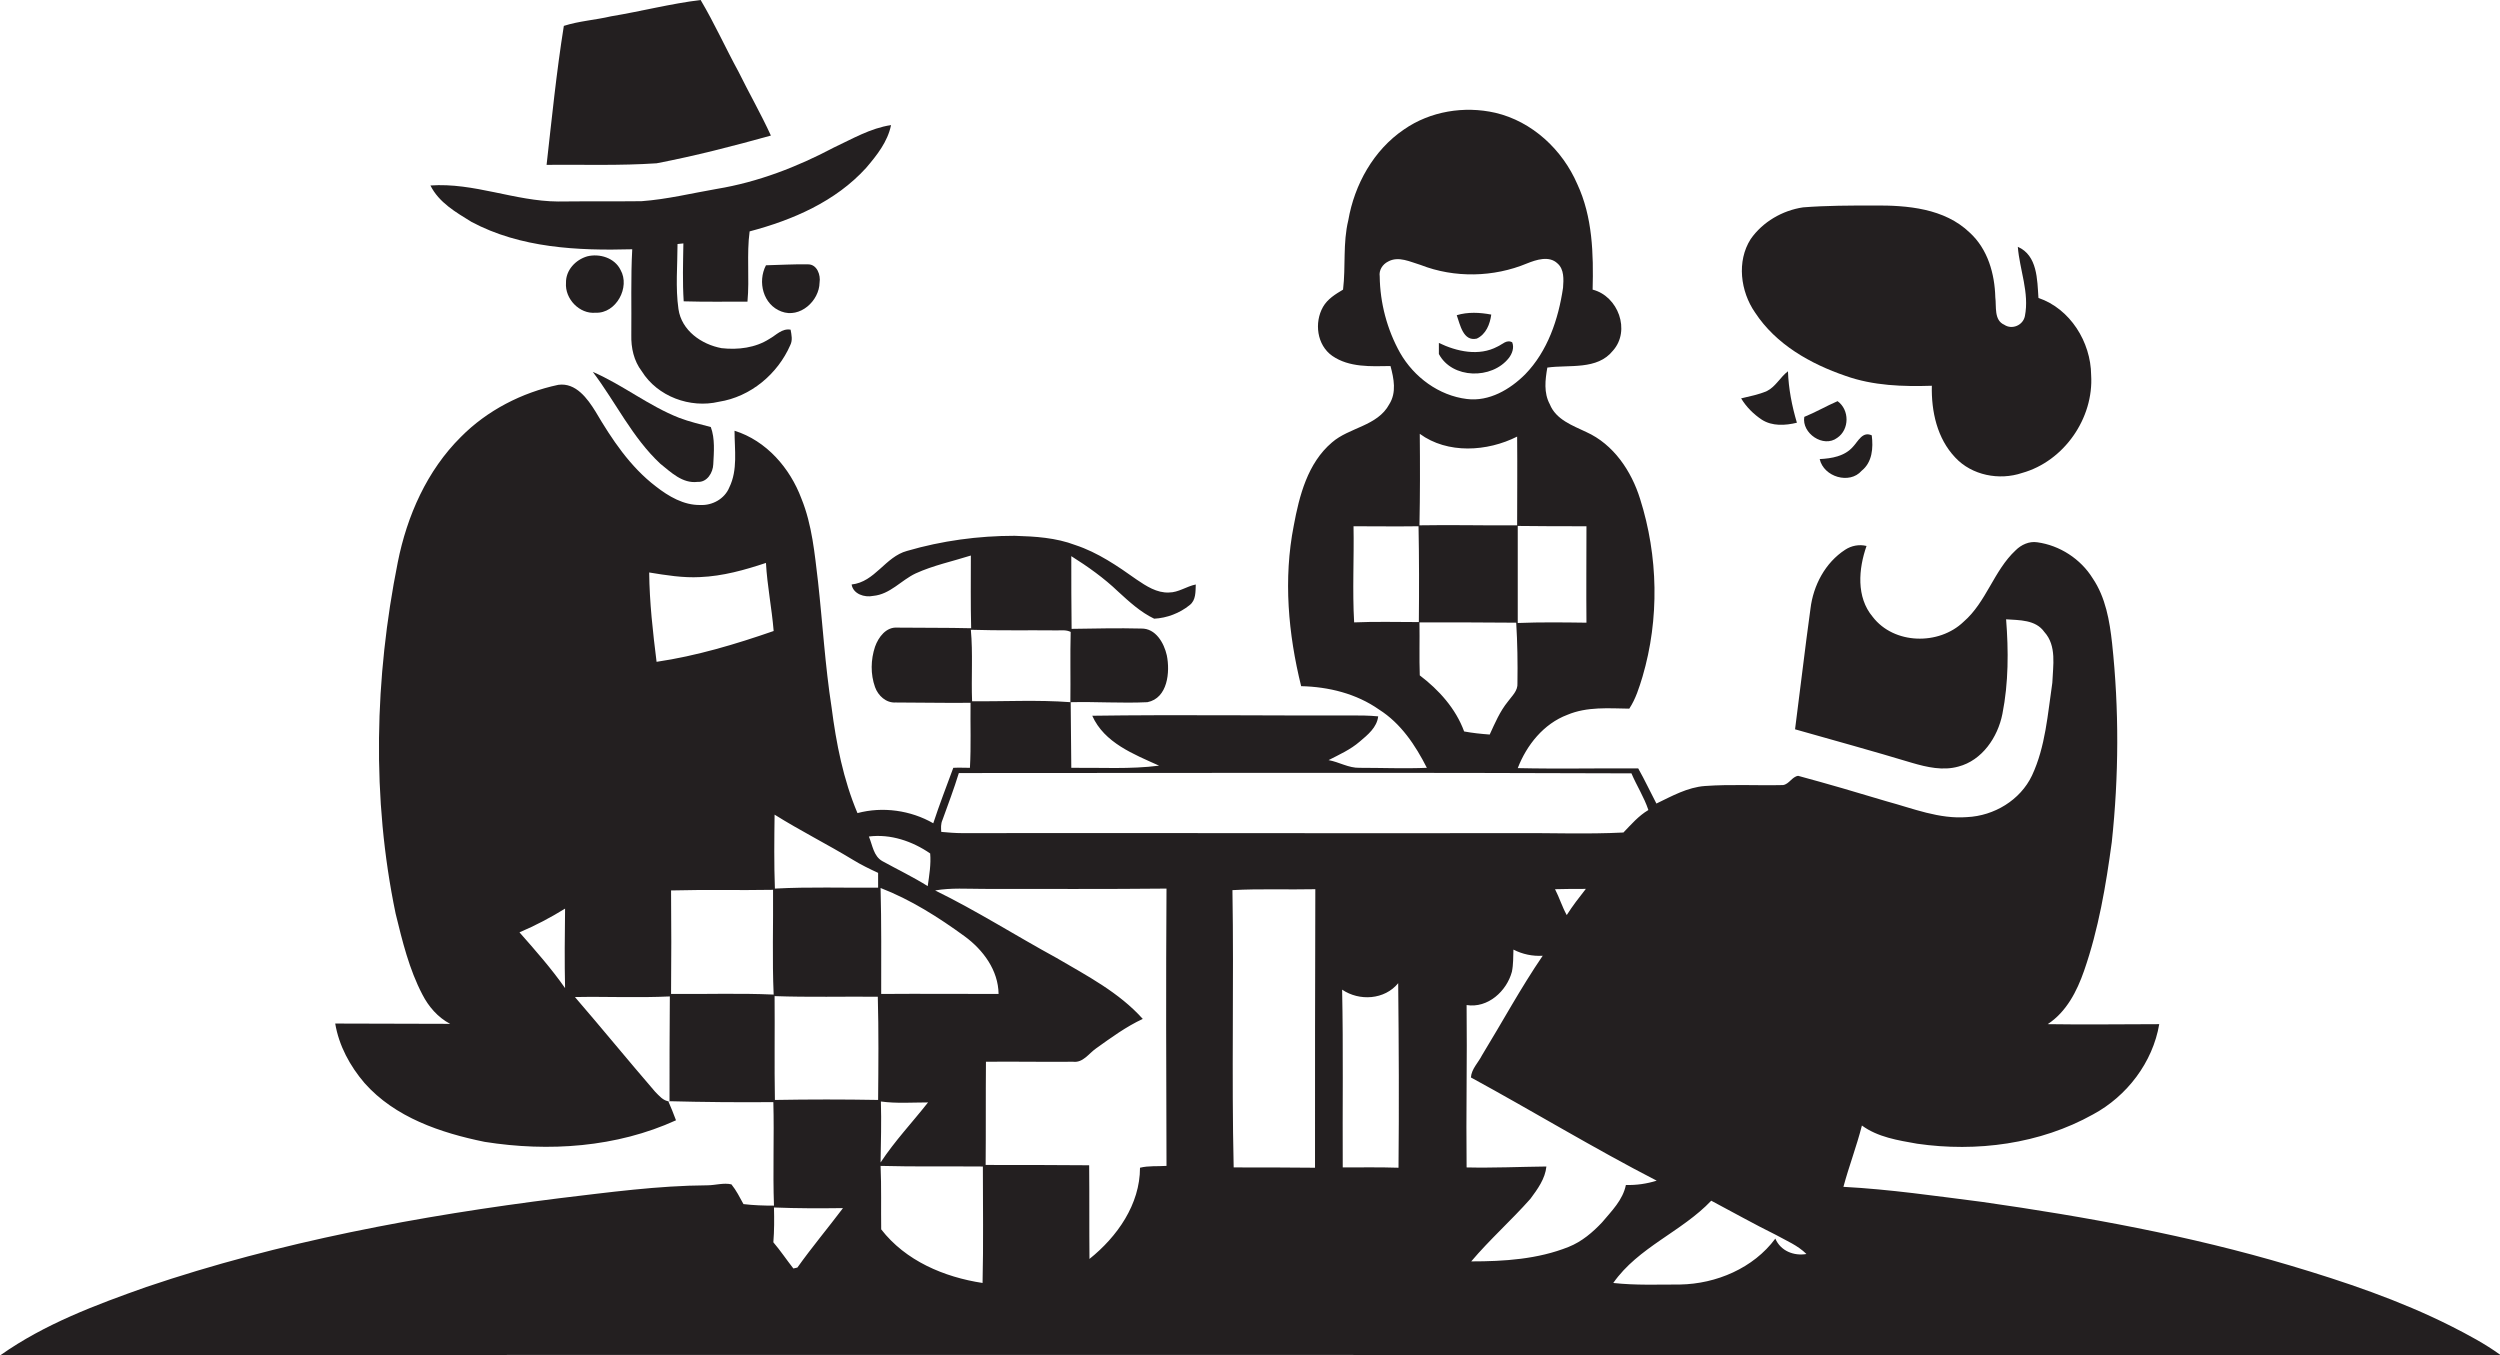<?xml version="1.0" encoding="utf-8"?>
<!-- Generator: Adobe Illustrator 19.2.0, SVG Export Plug-In . SVG Version: 6.00 Build 0)  -->
<svg version="1.1" id="Layer_1" xmlns="http://www.w3.org/2000/svg" xmlns:xlink="http://www.w3.org/1999/xlink" x="0px" y="0px"
	 viewBox="0 0 811.4 439.9" enable-background="new 0 0 811.4 439.9" xml:space="preserve">
<g>
	<path fill="#231F20" d="M213.1,53c12.5-2.4,24.9-5.6,37.1-9c-3.2-7-7.1-13.8-10.5-20.7c-4.2-7.7-7.8-15.7-12.3-23.3
		c-9.8,1.2-19.4,3.7-29.1,5.3C193.2,6.5,188,6.8,183,8.4c-2.4,15-3.9,30-5.6,45.1C189.3,53.4,201.2,53.8,213.1,53z"/>
	<path fill="#231F20" d="M795.5,430.4c-16.7-8.4-34.5-14.4-52.3-19.7c-32.6-9.7-66.2-15.8-99.8-20.6c-15-1.9-30-4.1-45.1-4.9
		c1.8-6.7,4.3-13.2,6-19.9c5.2,3.8,11.7,4.8,17.9,5.9c19.3,2.8,39.9,0.1,57.1-9.5c11-5.9,19.4-16.9,21.5-29.3c-12,0-24.1,0.2-36.2,0
		c6.1-4,9.5-10.7,11.8-17.3c4.7-13.5,7.1-27.7,9-41.8c2.3-21.4,2.4-43.1,0.1-64.5c-0.8-7.3-2.1-14.9-6.3-21.1
		c-3.9-6.3-10.7-10.7-18-11.7c-2.6-0.4-5.2,0.8-7,2.6c-7.1,6.6-9.5,16.8-16.9,23.2c-8,7.7-22.6,7.4-29.5-1.6c-5.4-6.4-4.6-15.6-2-23
		c-2.4-0.6-4.9-0.1-6.9,1.2c-6.5,4.2-10.4,11.6-11.3,19.2c-1.8,13-3.3,26.1-5,39.1c12.7,3.6,25.4,7.1,38,10.9c4.8,1.4,10,2.6,15,1.2
		c7.7-2,12.8-9.5,14.3-17.1c2-10.1,2-20.5,1.2-30.7c4.3,0.3,9.6,0.1,12.4,4.1c4.1,4.5,2.8,11,2.6,16.5c-1.5,10.1-2.2,20.7-6.6,30.1
		c-3.8,8-12.3,13.1-21.1,13.5c-9,0.7-17.5-2.8-26-5.1c-9.6-2.9-19.2-5.7-28.8-8.3c-2,0.3-2.9,2.7-4.9,3c-8.4,0.2-16.9-0.3-25.3,0.3
		c-5.7,0.4-10.8,3.3-15.8,5.7c-2-3.8-3.8-7.7-5.9-11.4c-13.1-0.1-26.1,0.2-39.1-0.1c2.9-7.5,8.4-14.4,16.1-17.3
		c6.4-2.7,13.4-2.1,20.1-2c2.1-3.2,3.2-6.8,4.3-10.4c5.5-18.7,5.1-39.1-0.8-57.7c-2.8-9-8.6-17.7-17.5-21.7c-4.4-2.1-9.8-4-11.8-9
		c-2-3.7-1.5-7.9-0.8-11.9c7.1-1,16.2,0.9,21.3-5.5c5.8-6.5,1.7-17.7-6.6-19.8c0.3-11.6,0-23.6-5-34.3
		c-4.8-11.1-14.6-20.3-26.6-23.1c-10.1-2.3-21.1-0.5-29.6,5.4c-9.9,6.7-16.1,17.9-18.1,29.5c-1.8,7.4-0.8,15-1.7,22.5
		c-2.5,1.5-5,3-6.5,5.6c-2.9,5.1-2,12.4,3,15.9c5.5,3.8,12.5,3.4,18.9,3.3c1.1,4.1,2,8.6-0.4,12.4c-3.8,7.1-13,7.5-18.6,12.4
		c-7.9,6.7-10.6,17.3-12.4,27c-3.4,17.3-1.8,35.1,2.4,52.1c8.9,0.2,17.9,2.4,25.3,7.6c7.1,4.5,11.8,11.6,15.5,18.9
		c-7.3,0.3-14.5,0-21.8,0c-3.6,0.1-6.7-1.9-10.1-2.5c3.5-1.8,7.1-3.4,10.1-6c2.6-2.2,5.6-4.6,6-8.2c-3-0.3-6-0.3-9-0.3
		c-27.9,0.1-55.9-0.3-83.8,0.1c3.9,8.8,13.5,12.5,21.7,16.2c-9.4,1.2-19,0.6-28.5,0.7c-0.1-7.1-0.1-14.2-0.2-21.3
		c8.3-0.2,16.6,0.4,24.9,0c6.6-1.3,7.4-9.8,6.3-15.2c-0.9-4-3.6-8.8-8.3-8.7c-7.5-0.2-15.1,0-22.6,0.1c-0.1-7.9-0.1-15.7-0.1-23.6
		c5.4,3.4,10.6,7.1,15.2,11.5c3.6,3.3,7.3,6.7,11.7,8.8c4.1-0.2,8.3-1.8,11.5-4.4c2.1-1.6,1.9-4.4,2-6.7c-3,0.6-5.6,2.6-8.7,2.6
		c-3.9,0.2-7.4-2.1-10.5-4.2c-6.2-4.4-12.6-8.8-19.9-11.2c-6.3-2.4-13-2.8-19.7-3c-11.8,0-23.6,1.6-34.9,4.9
		c-7.1,1.9-10.4,10.1-18,10.9c0.5,3.1,4.2,4.3,7,3.7c5.5-0.5,9.1-5.1,13.8-7.3c5.7-2.6,11.9-3.9,17.9-5.8c0,7.9-0.1,15.8,0.1,23.6
		c-8-0.2-16-0.1-23.9-0.2c-3.7-0.3-6.2,3.1-7.3,6.2c-1.4,4.2-1.5,8.9,0,13.1c1,2.8,3.6,5.2,6.7,5c8.1,0,16.2,0.2,24.3,0.1
		c-0.1,7,0.2,14-0.2,21.1c-1.8,0-3.6-0.1-5.4,0c-2.2,6-4.5,11.9-6.5,18c-7.3-4.2-16.4-5.5-24.6-3.3c-4.6-10.9-6.9-22.6-8.4-34.3
		c-2.1-13.5-2.9-27.2-4.4-40.8c-1.1-9.1-1.9-18.4-5.4-27c-3.7-9.9-11.4-18.8-21.7-22c0,6.2,1.1,12.7-1.7,18.4
		c-1.5,3.7-5.5,5.9-9.4,5.7c-5.4,0.1-10.3-2.8-14.4-6c-8.4-6.4-14.3-15.3-19.6-24.3c-2.6-4.2-6.4-9.5-12.1-8.7
		c-11.8,2.5-23.1,8.3-31.6,16.9c-11,10.9-17.5,25.6-20.5,40.7c-7.5,37.5-8.5,76.5-0.7,114c2.2,9,4.4,18.1,8.7,26.3
		c2,3.9,5,7.4,9,9.5c-12.5,0-24.9-0.1-37.3-0.1c1.2,7.2,4.8,13.8,9.5,19.3c9.9,11.2,24.8,16.2,39,19.1c20.8,3.3,42.8,1.8,62.1-7
		c-0.8-2.1-1.6-4.2-2.5-6.2c11.4,0.3,22.8,0.4,34.1,0.3c0.3,11.2-0.2,22.4,0.2,33.6c-3.3,0-6.6-0.1-9.9-0.5
		c-1.2-2.2-2.3-4.4-3.9-6.4c-2.5-0.6-5.3,0.3-7.8,0.3c-16.1,0.1-32.1,2.3-48.1,4.2c-45.4,5.7-90.6,14.1-134,28.8
		c-16.4,5.8-33,12-47.3,22.1c270.5-0.1,540.9,0,811.4,0C806.5,436.1,801,433.2,795.5,430.4z M514.9,170.8c0,10.4-0.1,20.9,0,31.3
		c-7.4-0.1-14.8-0.2-22.3,0.1c0-10.5,0-21,0-31.5C500,170.8,507.5,170.8,514.9,170.8z M447.8,89.7c-0.3-2,0.9-3.9,2.7-4.8
		c3.4-1.9,7.2,0.1,10.6,1.1c11,4.3,23.7,4,34.5-0.5c3-1.2,7.2-2.6,9.9,0c2.2,1.9,2,5.2,1.8,7.9c-1.5,10.2-5,20.6-12.3,28.1
		c-4.9,4.9-11.7,8.9-18.9,8c-9.1-1.1-17.2-7.1-21.7-15C450.2,107,447.9,98.3,447.8,89.7z M460.8,140.8c9,6.6,21.9,5.8,31.6,0.9
		c0.1,9.6,0,19.2,0,28.8c-10.5,0.1-21.1-0.2-31.7,0C460.9,160.6,460.9,150.7,460.8,140.8z M460.5,201.9c-7,0-14-0.2-21,0.1
		c-0.6-10.4,0-20.8-0.2-31.2c7,0,14.1,0.1,21.1,0C460.6,181.2,460.6,191.6,460.5,201.9z M460.8,219.2c-0.2-5.7,0-11.4-0.1-17.2
		c10.5,0,20.9,0,31.4,0.1c0.4,6.5,0.5,13.1,0.4,19.6c0.2,2.5-1.8,4.2-3.1,6c-2.6,3.2-4.2,7-5.9,10.7c-2.8-0.2-5.6-0.5-8.3-1
		C472.5,230,467,223.9,460.8,219.2z M343.2,204.6c1.4,0,2.9-0.2,4.3,0.5c-0.2,7.6,0,15.2-0.1,22.8c-10.6-0.8-21.3-0.2-31.9-0.3
		c-0.3-7.7,0.3-15.5-0.4-23.2C324.4,204.7,333.8,204.5,343.2,204.6z M305.9,266.1c1.8-5,3.7-10,5.3-15.2c72.8,0,145.6-0.2,218.3,0.1
		c1.7,4,4.1,7.7,5.5,11.9c-3.2,1.9-5.6,4.7-8.1,7.3c-11.9,0.6-23.8,0.1-35.7,0.2c-59.6,0.1-119.3-0.1-178.9,0
		c-2.3,0-4.6-0.2-6.8-0.4C305.4,268.8,305.3,267.4,305.9,266.1z M514.7,288.5c-2.2,2.8-4.3,5.5-6.2,8.5c-1.5-2.7-2.4-5.7-3.8-8.4
		C508,288.5,511.3,288.5,514.7,288.5z M301.9,277c0.3,3.5-0.3,7.1-0.8,10.6c-4.8-3-9.8-5.4-14.7-8.1c-2.9-1.6-3.2-5.2-4.4-8
		C289,270.6,296.1,273,301.9,277z M251.4,264.4c8.3,5.2,17.1,9.6,25.5,14.7c2.6,1.6,5.3,2.9,8.1,4.2c0,1.6,0,3.2,0,4.8
		c-11.2,0.1-22.3-0.3-33.5,0.3C251.2,280.3,251.3,272.3,251.4,264.4z M227.2,187.3c7.4-0.3,14.5-2.3,21.4-4.6
		c0.4,7.4,1.9,14.7,2.5,22.1c-12.4,4.3-25.1,8.1-38,10c-1.2-9.6-2.3-19.3-2.4-29C216.2,186.7,221.7,187.6,227.2,187.3z M168.6,302.6
		c5.2-2.2,10.1-4.8,14.8-7.7c-0.1,8.6-0.2,17.2,0,25.8C179,314.4,173.8,308.5,168.6,302.6z M217.3,357.5c-2.1-0.2-3.4-1.9-4.7-3.2
		c-8.8-10.2-17.2-20.5-26-30.7c10.3-0.2,20.5,0.3,30.8-0.2C217.3,334.8,217.3,346.1,217.3,357.5z M217.8,322.6
		c0.1-11.2,0.1-22.4,0-33.6c11-0.3,22.1,0,33.1-0.2c0.1,11.3-0.3,22.7,0.2,34C240,322.3,228.9,322.7,217.8,322.6z M258.8,411.4
		c-0.3,0.1-1,0.2-1.3,0.3c-2.2-2.8-4.2-5.8-6.5-8.5c0.3-3.8,0.3-7.5,0.2-11.3c7.5,0.3,14.9,0.3,22.4,0.2
		C268.7,398.6,263.5,404.8,258.8,411.4z M285,357c-11.2-0.2-22.3-0.2-33.5,0c-0.2-11.2,0-22.4-0.1-33.7c11.2,0.4,22.4,0.1,33.5,0.2
		C285.2,334.7,285.1,345.9,285,357z M313.1,303.9c6,4.4,10.9,11,11,18.7c-12.6,0-25.5-0.1-38.1,0c0-11.5,0.1-23-0.2-34.4
		C295.6,292,304.6,297.7,313.1,303.9z M285.9,357.5c5.1,0.7,10.2,0.3,15.3,0.3c-5.1,6.5-10.8,12.5-15.4,19.5
		C285.9,370.8,286.1,364.1,285.9,357.5z M318.9,416.4c-12.5-1.9-25-7.2-32.9-17.4c-0.1-6.9,0.1-13.8-0.2-20.6
		c11.1,0.3,22.1,0.1,33.2,0.2C319,391.1,319.2,403.8,318.9,416.4z M370,379c0,11.9-7.4,22.4-16.4,29.6c-0.1-10.1,0-20.3-0.1-30.4
		c-11.2-0.1-22.4-0.1-33.6-0.1c0.1-11.2,0-22.3,0.1-33.5c9.5-0.1,18.9,0.1,28.3,0c3.2,0.4,5.1-2.7,7.4-4.3c4.9-3.5,9.8-7.1,15.2-9.6
		c-7.7-8.6-18.1-14-28-19.8c-13.2-7.2-25.9-15.3-39.4-21.9c5.2-0.9,10.5-0.5,15.7-0.5c19.8,0,39.6,0.1,59.4-0.1c-0.2,30-0.1,60,0,90
		C375.7,378.6,372.8,378.3,370,379z M426.8,379c-8.8-0.1-17.6-0.1-26.4-0.1c-0.7-30,0.1-60-0.4-90c9-0.5,17.9-0.1,26.9-0.3
		C426.8,318.7,426.8,348.8,426.8,379z M453.9,379c-6-0.2-12-0.1-18.1-0.1c-0.1-19.2,0.2-38.5-0.2-57.7c5.6,3.8,13.8,3.3,18.2-2.1
		C454,339.1,454.1,359.1,453.9,379z M509.1,404.7c-10,4-20.9,4.7-31.6,4.7c6-7.1,13-13.3,19.2-20.3c2.3-3.1,4.8-6.5,5.2-10.5
		c-8.7,0.1-17.3,0.5-25.9,0.3c-0.2-17.6,0.2-35.1,0-52.7c6.9,1.1,13-4.5,14.7-10.8c0.5-2.4,0.4-4.8,0.5-7.2c2.9,1.5,6.2,2.2,9.5,2
		c-7.1,10.4-13.1,21.5-19.7,32.3c-1.2,2.4-3.4,4.4-3.6,7.2c20.2,11,39.9,23,60.3,33.5c-3.2,1-6.6,1.5-10,1.4
		c-1,4.9-4.6,8.4-7.7,12.1C517,399.9,513.4,403,509.1,404.7z M576.2,402c-7.1,9.6-19.2,14.7-30.9,14.9c-7.2,0-14.5,0.3-21.7-0.5
		c8.1-11.6,22.2-16.6,31.8-26.7c7,3.7,13.9,7.6,21,11.1c3.4,1.9,7.1,3.4,9.9,6.2C582.2,407.7,577.9,406,576.2,402z"/>
	<path fill="#231F20" d="M153,72c15.9,8.5,34.5,9.4,52.2,8.9c-0.5,9.3-0.2,18.5-0.3,27.8c-0.1,4.2,0.8,8.4,3.4,11.8
		c5.1,8.2,15.7,12.1,25,9.9c10.3-1.6,19.1-9,23.2-18.4c0.8-1.6,0.4-3.3,0.1-5c-2.8-0.5-4.7,1.8-6.9,3c-4.5,2.9-10.2,3.6-15.5,3
		c-6.5-1.2-13-5.7-14-12.7c-1-7-0.3-14.1-0.3-21.1c0.5,0,1.4-0.2,1.9-0.2c-0.1,6.3-0.3,12.5,0.1,18.8c6.9,0.2,13.8,0.1,20.7,0.1
		c0.7-7.6-0.3-15.4,0.7-22.8c14-3.7,27.9-9.7,37.8-20.6c3.5-4.1,7-8.5,8.1-13.9c-6.7,1-12.6,4.5-18.6,7.3
		c-11.9,6.3-24.6,11.2-37.9,13.4c-8.1,1.4-16.2,3.4-24.5,4c-9,0.1-18,0-27.1,0.1c-14-0.1-27.3-6.2-41.4-5.2
		C142.5,65.8,148,68.9,153,72z"/>
	<path fill="#231F20" d="M599,122c9,3.2,18.6,3.5,28,3.2c-0.2,8.3,1.7,17.1,7.6,23.3c5.4,5.8,14.3,7.5,21.7,5
		c13.6-3.8,23.3-17.8,22.4-31.8c-0.1-10.7-6.8-21.5-17.1-25c-0.4-5.9-0.3-13.8-6.7-16.6c0.6,7.5,3.8,14.9,2.3,22.5
		c-0.6,3-4.2,4.5-6.7,2.8c-3.4-1.5-2.5-5.9-2.9-8.9c-0.2-7.6-2.4-15.6-8.3-21c-8.2-7.9-20.3-8.9-31.1-8.8c-7.7,0-15.3,0-23,0.6
		c-6.7,1-13.1,4.7-17,10.3c-4.6,7.2-3.3,17,1.4,23.8C576.4,111.8,587.6,118.1,599,122z"/>
	<path fill="#231F20" d="M201.4,87.6c-1.9-3.9-6.8-5.4-10.8-4.4c-3.8,1.1-7,4.5-6.9,8.6c-0.4,5.2,4.4,10.2,9.6,9.7
		C200,101.8,204.6,93.2,201.4,87.6z"/>
	<path fill="#231F20" d="M248.6,86.1c-2.8,5.4-0.9,12.8,5,15c6,2.3,12.3-3.4,12.4-9.4c0.4-2.4-0.8-5.9-3.7-5.9
		C257.8,85.7,253.2,86,248.6,86.1z"/>
	<path fill="#231F20" d="M479.3,109.9c3-1.4,4.3-4.7,4.7-7.8c-3.7-0.7-7.6-0.9-11.2,0.2C473.9,105.4,474.9,110.9,479.3,109.9z"/>
	<path fill="#231F20" d="M489.7,116.2c1.1-1.4,1.8-3.4,1.1-5.1c-1.8-1-3.2,0.7-4.8,1.4c-6,3.2-13.2,1.6-19-1.2c0,0.9,0,2.7,0,3.6
		C471.3,123,484.2,123.2,489.7,116.2z"/>
	<path fill="#231F20" d="M214.3,150.5c3.5,2.8,7.2,6.5,12.1,5.9c3.1,0.2,5-3,5.1-5.7c0.2-4,0.6-8.3-0.8-12.1
		c-3.4-0.9-6.9-1.7-10.3-3c-9.9-3.9-18.3-10.7-28-14.9C199.8,130.5,205.2,142,214.3,150.5z"/>
	<path fill="#231F20" d="M571.8,136.2c3.4,2.2,7.7,1.9,11.4,1c-1.6-5.4-2.7-11-2.9-16.7c-2.5,1.9-4,5-6.8,6.4
		c-2.7,1.2-5.6,1.7-8.4,2.4C566.8,132.1,569.1,134.4,571.8,136.2z"/>
	<path fill="#231F20" d="M596.4,130.2c-3.7,1.6-7.1,3.6-10.8,5.1c-0.9,5.3,6.2,10.2,10.7,6.8C600.3,139.4,600.3,133,596.4,130.2z"/>
	<path fill="#231F20" d="M604.2,152.8c3.5-2.8,3.8-7.4,3.3-11.5c-3-1.4-4.4,1.9-6.1,3.7c-2.7,3.1-6.9,3.8-10.8,4
		C591.9,154.8,600.3,157.3,604.2,152.8z"/>
</g>
</svg>
